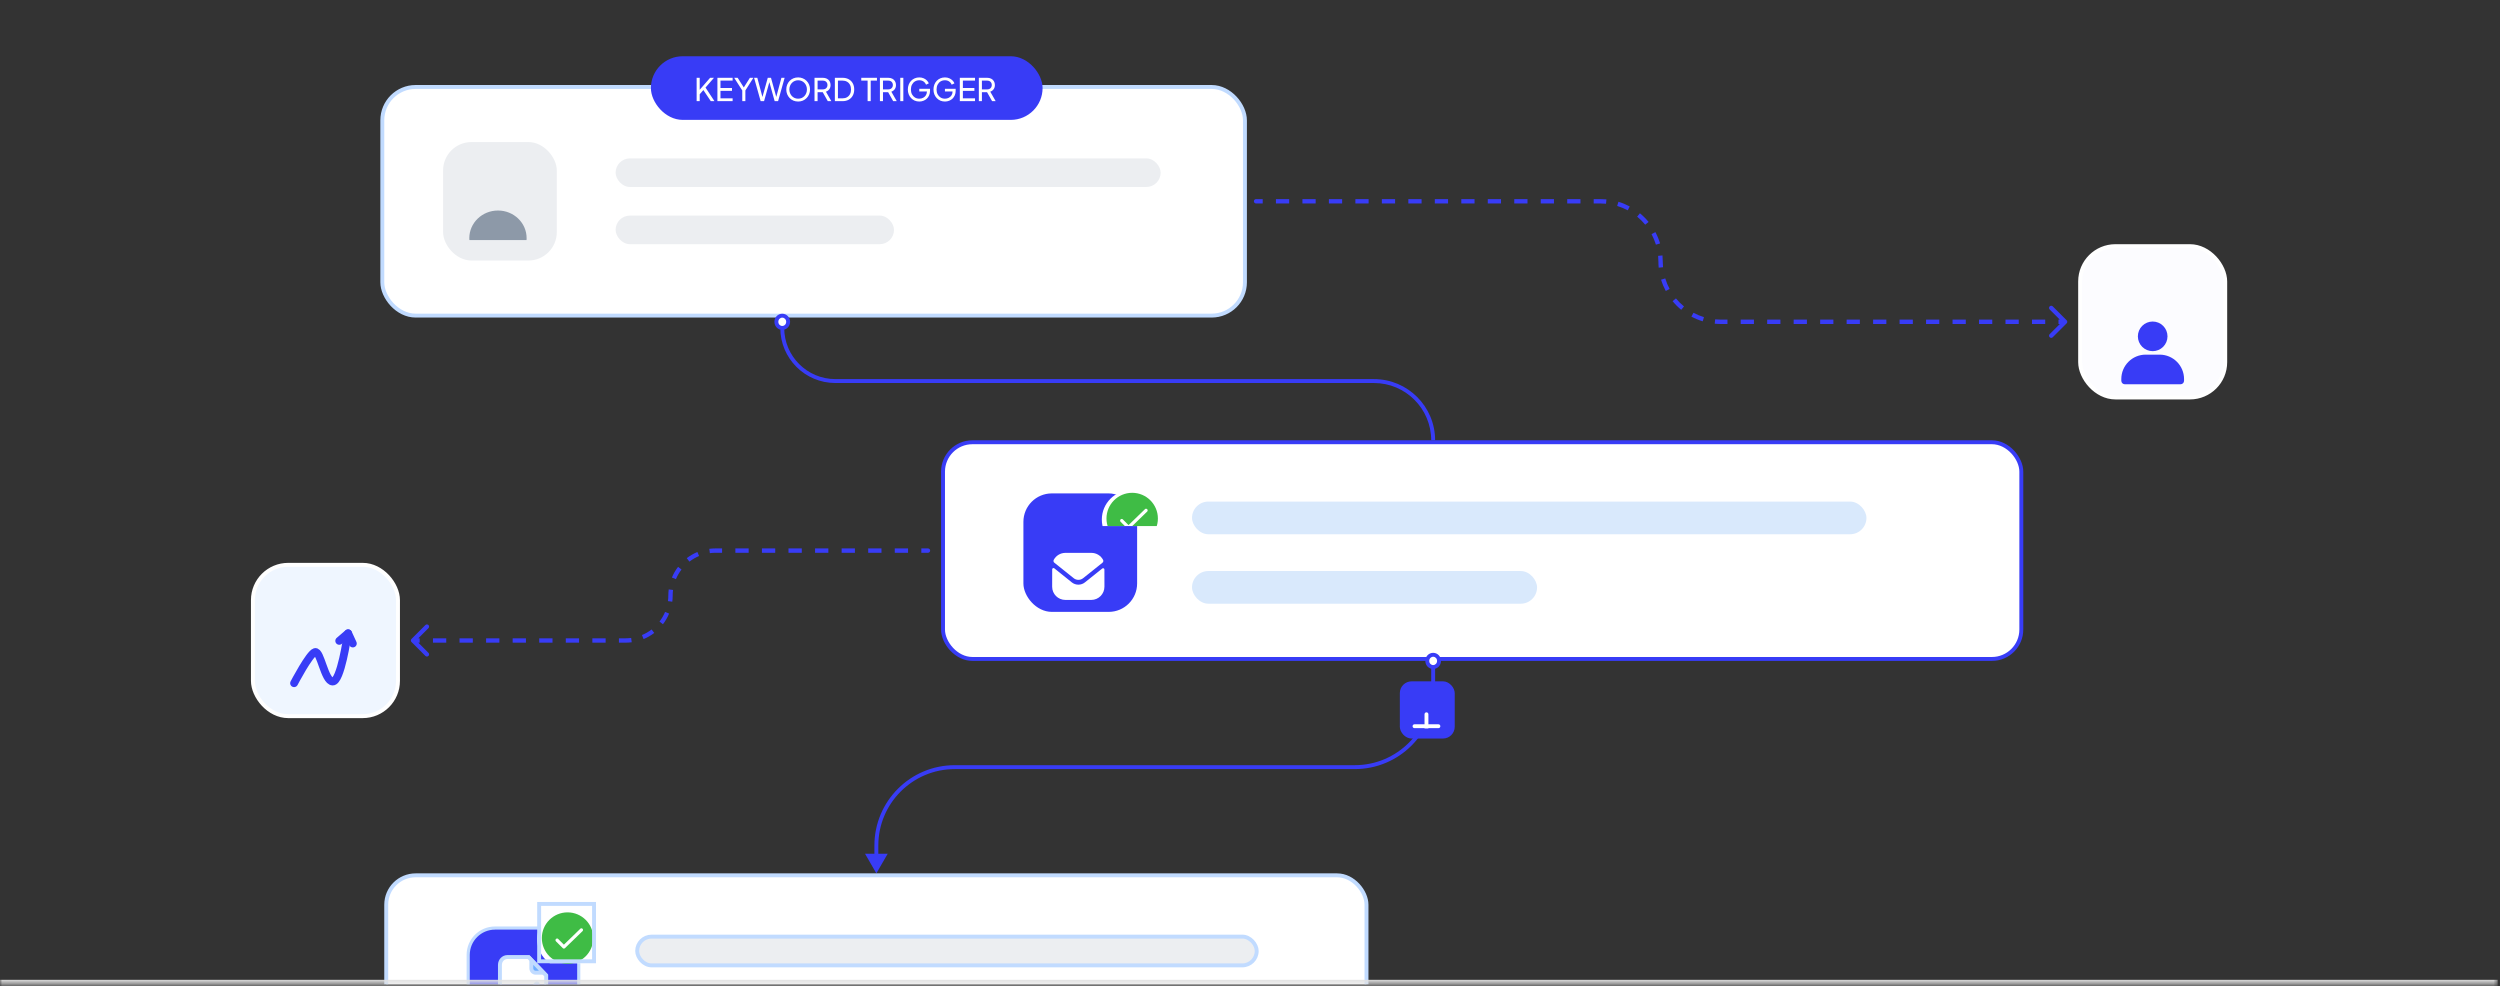 <svg width="573" height="226" viewBox="0 0 573 226" fill="none" xmlns="http://www.w3.org/2000/svg">
<rect x="0" y="0" width="573" height="226" fill="#333333" stroke="none"/>
<g clip-path="url(#clip0_365_48308)">
<mask id="path-1-inside-1_365_48308" fill="white">
<path d="M0 0H572.481V225.577H0V0Z"/>
</mask>
<rect x="87.625" y="19.934" width="197.717" height="52.401" rx="7.639" fill="white" stroke="#C1DBFF" stroke-width="0.899"/>
<rect x="101.555" y="32.557" width="26.063" height="27.156" rx="6.516" fill="#ECEEF1"/>
<g clip-path="url(#clip1_365_48308)">
<path d="M114.137 60.933C115.05 60.933 115.919 60.752 116.705 60.43C116.724 60.421 116.74 60.414 116.759 60.408C116.762 60.408 116.765 60.408 116.765 60.405C116.876 60.364 116.996 60.342 117.119 60.342C117.255 60.342 117.385 60.367 117.502 60.418L120.156 61.394L119.457 58.601C119.457 58.433 119.505 58.276 119.581 58.14C119.606 58.099 119.631 58.057 119.66 58.023C120.32 57.034 120.702 55.858 120.702 54.598C120.709 51.091 117.767 48.25 114.137 48.25C110.506 48.25 107.565 51.091 107.565 54.591C107.565 58.095 110.506 60.933 114.137 60.933Z" fill="#8D99A8"/>
</g>
<rect x="141.098" y="36.303" width="124.921" height="6.555" rx="3.277" fill="#ECEEF1"/>
<rect x="141.098" y="49.412" width="63.809" height="6.555" rx="3.277" fill="#ECEEF1"/>
<rect x="216.141" y="101.364" width="247.146" height="49.668" rx="6.74" fill="white" stroke="#383CF6" stroke-width="0.899" stroke-linejoin="round"/>
<rect x="234.565" y="113.088" width="26.063" height="27.156" rx="6.516" fill="#383CF6"/>
<path d="M253.137 134.472C253.137 136.144 251.795 137.498 250.124 137.504H250.118H244.18C242.515 137.504 241.154 136.156 241.154 134.484V134.478C241.154 134.478 241.158 131.826 241.163 130.493C241.163 130.242 241.451 130.102 241.647 130.258C243.071 131.387 245.616 133.446 245.648 133.473C246.073 133.814 246.613 134.007 247.164 134.007C247.715 134.007 248.254 133.814 248.68 133.467C248.711 133.446 251.2 131.448 252.645 130.3C252.842 130.144 253.131 130.284 253.131 130.534C253.137 131.857 253.137 134.472 253.137 134.472Z" fill="white"/>
<path d="M252.824 128.321C252.305 127.344 251.284 126.719 250.16 126.719H244.18C243.056 126.719 242.035 127.344 241.517 128.321C241.4 128.54 241.455 128.813 241.649 128.967L246.098 132.526C246.409 132.777 246.787 132.902 247.164 132.902C247.166 132.902 247.168 132.902 247.17 132.902C247.172 132.902 247.174 132.902 247.176 132.902C247.554 132.902 247.931 132.777 248.243 132.526L252.691 128.967C252.885 128.813 252.94 128.54 252.824 128.321Z" fill="white"/>
<rect x="273.209" y="114.961" width="154.579" height="7.491" rx="3.746" fill="#D9E9FC"/>
<rect x="273.209" y="130.88" width="79.087" height="7.491" rx="3.746" fill="#D9E9FC"/>
<rect x="476.768" y="56.416" width="33.252" height="34.685" rx="8.088" fill="#FCFCFF" stroke="white" stroke-width="0.899"/>
<path d="M493.394 80.485C492.494 80.485 491.63 80.128 490.993 79.491C490.357 78.854 489.999 77.99 489.999 77.09C489.999 76.189 490.357 75.326 490.993 74.689C491.63 74.052 492.494 73.695 493.394 73.695C494.295 73.695 495.158 74.052 495.795 74.689C496.432 75.326 496.79 76.189 496.79 77.09C496.79 77.99 496.432 78.854 495.795 79.491C495.158 80.128 494.295 80.485 493.394 80.485ZM486.204 87.275V86.876C486.204 83.787 488.708 81.283 491.796 81.283H494.992C498.081 81.283 500.584 83.787 500.584 86.876V87.275C500.584 87.716 500.227 88.074 499.785 88.074H487.004C486.899 88.074 486.795 88.053 486.698 88.013C486.601 87.973 486.513 87.915 486.439 87.84C486.365 87.766 486.306 87.678 486.265 87.581C486.225 87.484 486.204 87.38 486.204 87.276V87.275Z" fill="#383CF6"/>
<path d="M287.892 45.635C287.616 45.635 287.392 45.858 287.392 46.135C287.392 46.411 287.616 46.635 287.892 46.635V45.635ZM473.672 74.112C473.867 73.917 473.867 73.6 473.672 73.405L470.49 70.223C470.295 70.028 469.978 70.028 469.783 70.223C469.588 70.418 469.588 70.735 469.783 70.93L472.611 73.759L469.783 76.587C469.588 76.782 469.588 77.099 469.783 77.294C469.978 77.489 470.295 77.489 470.49 77.294L473.672 74.112ZM287.892 46.635H289.41V45.635H287.892V46.635ZM292.444 46.635H295.479V45.635H292.444V46.635ZM298.514 46.635H301.548V45.635H298.514V46.635ZM304.583 46.635H307.618V45.635H304.583V46.635ZM310.652 46.635H313.687V45.635H310.652V46.635ZM316.722 46.635H319.756V45.635H316.722V46.635ZM322.791 46.635H325.826V45.635H322.791V46.635ZM328.86 46.635H331.895V45.635H328.86V46.635ZM334.93 46.635H337.964V45.635H334.93V46.635ZM340.999 46.635H344.033V45.635H340.999V46.635ZM347.068 46.635H350.103V45.635H347.068V46.635ZM353.137 46.635H356.172V45.635H353.137V46.635ZM359.207 46.635H362.241V45.635H359.207V46.635ZM365.276 46.635H366.793V45.635H365.276V46.635ZM366.793 46.635C367.234 46.635 367.67 46.656 368.099 46.698L368.196 45.702C367.734 45.657 367.267 45.635 366.793 45.635V46.635ZM370.659 47.204C371.501 47.459 372.307 47.795 373.069 48.204L373.542 47.322C372.722 46.883 371.855 46.522 370.949 46.247L370.659 47.204ZM375.238 49.656C375.912 50.209 376.531 50.828 377.084 51.502L377.857 50.867C377.262 50.143 376.597 49.478 375.873 48.883L375.238 49.656ZM378.536 53.67C378.944 54.433 379.281 55.239 379.536 56.081L380.493 55.791C380.218 54.885 379.857 54.018 379.418 53.198L378.536 53.67ZM380.042 58.641C380.084 59.07 380.105 59.506 380.105 59.947H381.105C381.105 59.473 381.082 59.005 381.038 58.544L380.042 58.641ZM380.105 59.947C380.105 60.42 380.128 60.888 380.173 61.349L381.169 61.252C381.127 60.823 381.105 60.387 381.105 59.947H380.105ZM380.718 64.102C380.993 65.008 381.354 65.875 381.793 66.695L382.675 66.223C382.266 65.46 381.93 64.654 381.675 63.812L380.718 64.102ZM383.354 69.026C383.949 69.751 384.614 70.415 385.338 71.01L385.972 70.237C385.299 69.684 384.68 69.065 384.127 68.392L383.354 69.026ZM387.669 72.571C388.489 73.01 389.356 73.371 390.262 73.646L390.552 72.689C389.71 72.434 388.904 72.098 388.141 71.689L387.669 72.571ZM393.015 74.191C393.476 74.236 393.944 74.259 394.417 74.259V73.259C393.977 73.259 393.541 73.237 393.112 73.195L393.015 74.191ZM394.417 74.259H395.935V73.259H394.417V74.259ZM398.969 74.259H402.004V73.259H398.969V74.259ZM405.039 74.259H408.073V73.259H405.039V74.259ZM411.108 74.259H414.143V73.259H411.108V74.259ZM417.177 74.259H420.212V73.259H417.177V74.259ZM423.247 74.259H426.281V73.259H423.247V74.259ZM429.316 74.259H432.351V73.259H429.316V74.259ZM435.385 74.259H438.42V73.259H435.385V74.259ZM441.455 74.259H444.489V73.259H441.455V74.259ZM447.524 74.259H450.559V73.259H447.524V74.259ZM453.593 74.259H456.628V73.259H453.593V74.259ZM459.662 74.259H462.697V73.259H459.662V74.259ZM465.732 74.259H468.766V73.259H465.732V74.259ZM471.801 74.259H473.318V73.259H471.801V74.259Z" fill="#383CF6"/>
<rect x="57.967" y="129.457" width="33.252" height="34.685" rx="8.088" fill="#EFF6FF" stroke="white" stroke-width="0.899"/>
<path d="M77.753 146.886C78.159 146.56 79.215 145.636 79.776 145.152" stroke="#383CF6" stroke-width="1.797" stroke-linecap="round"/>
<path d="M79.8 145.154C80.045 145.664 80.325 146.274 80.869 147.49" stroke="#383CF6" stroke-width="1.797" stroke-linecap="round"/>
<path d="M67.403 156.588C67.403 156.588 70.92 149.845 72.195 149.452C73.47 149.06 74.377 156.131 76.241 156.205C78.105 156.278 79.608 145.778 79.608 145.778" stroke="#383CF6" stroke-width="1.797" stroke-linecap="round"/>
<path d="M212.691 126.698C212.968 126.698 213.191 126.474 213.191 126.198C213.191 125.922 212.968 125.698 212.691 125.698V126.698ZM94.315 146.446C94.12 146.641 94.12 146.958 94.315 147.153L97.497 150.335C97.693 150.53 98.009 150.53 98.204 150.335C98.4 150.14 98.4 149.823 98.204 149.628L95.376 146.799L98.204 143.971C98.4 143.776 98.4 143.459 98.204 143.264C98.009 143.069 97.693 143.069 97.497 143.264L94.315 146.446ZM94.669 147.299H96.191V146.299H94.669V147.299ZM99.236 147.299H102.28V146.299H99.236V147.299ZM105.324 147.299H108.369V146.299H105.324V147.299ZM111.413 147.299H114.458V146.299H111.413V147.299ZM117.502 147.299H120.546V146.299H117.502V147.299ZM123.591 147.299H126.635V146.299H123.591V147.299ZM129.68 147.299H132.724V146.299H129.68V147.299ZM135.768 147.299H138.813V146.299H135.768V147.299ZM141.857 147.299H143.379V146.299H141.857V147.299ZM143.379 147.299C143.857 147.299 144.328 147.268 144.79 147.208L144.66 146.217C144.241 146.271 143.814 146.299 143.379 146.299V147.299ZM147.514 146.48C148.392 146.115 149.212 145.639 149.955 145.068L149.346 144.275C148.671 144.793 147.927 145.226 147.131 145.556L147.514 146.48ZM151.948 143.074C152.519 142.331 152.996 141.512 153.36 140.633L152.437 140.25C152.106 141.047 151.674 141.79 151.156 142.465L151.948 143.074ZM154.089 137.909C154.149 137.447 154.18 136.976 154.18 136.499H153.18C153.18 136.933 153.152 137.361 153.097 137.779L154.089 137.909ZM154.18 136.499C154.18 136.064 154.208 135.637 154.263 135.218L153.271 135.089C153.211 135.55 153.18 136.021 153.18 136.499H154.18ZM154.924 132.747C155.254 131.951 155.686 131.207 156.205 130.533L155.412 129.923C154.841 130.666 154.364 131.486 154 132.364L154.924 132.747ZM158.015 128.723C158.689 128.204 159.433 127.772 160.229 127.442L159.846 126.518C158.968 126.882 158.148 127.359 157.405 127.93L158.015 128.723ZM162.7 126.781C163.119 126.726 163.547 126.698 163.981 126.698V125.698C163.503 125.698 163.032 125.729 162.571 125.789L162.7 126.781ZM163.981 126.698H165.503V125.698H163.981V126.698ZM168.547 126.698H171.592V125.698H168.547V126.698ZM174.636 126.698H177.681V125.698H174.636V126.698ZM180.725 126.698H183.769V125.698H180.725V126.698ZM186.814 126.698H189.858V125.698H186.814V126.698ZM192.903 126.698H195.947V125.698H192.903V126.698ZM198.992 126.698H202.036V125.698H198.992V126.698ZM205.08 126.698H208.125V125.698H205.08V126.698ZM211.169 126.698H212.691V125.698H211.169V126.698Z" fill="#383CF6"/>
<rect x="149.187" y="12.892" width="89.772" height="14.587" rx="7.294" fill="#383CF6"/>
<path d="M159.669 23.186V17.829H160.374V20.842L160.201 20.77L162.761 17.829H163.645L161.496 20.31L161.531 19.807L163.753 23.186H162.912L161.215 20.641L160.374 21.604V23.186H159.669ZM164.43 23.186V17.829H167.917V18.477H165.134V20.173H167.773V20.82H165.134V22.539H167.917V23.186H164.43ZM170.127 23.186V20.734L168.272 17.829H169.07L170.623 20.267H170.336L171.881 17.829H172.679L170.839 20.734V23.186H170.127ZM174.339 23.186L172.836 17.829H173.577L174.835 22.546H174.662L175.971 17.829H176.711L178.013 22.546H177.833L179.098 17.829H179.839L178.336 23.186H177.552L176.244 18.491H176.431L175.122 23.186H174.339ZM182.934 23.272C182.556 23.272 182.201 23.205 181.87 23.071C181.54 22.932 181.25 22.738 181 22.488C180.756 22.239 180.564 21.947 180.425 21.611C180.286 21.271 180.217 20.902 180.217 20.504C180.217 20.101 180.286 19.732 180.425 19.397C180.564 19.061 180.756 18.769 181 18.52C181.25 18.27 181.537 18.079 181.863 17.944C182.194 17.81 182.551 17.743 182.934 17.743C183.318 17.743 183.673 17.813 183.998 17.952C184.329 18.086 184.617 18.278 184.861 18.527C185.11 18.771 185.305 19.061 185.444 19.397C185.587 19.732 185.659 20.101 185.659 20.504C185.659 20.902 185.587 21.271 185.444 21.611C185.305 21.947 185.11 22.239 184.861 22.488C184.617 22.738 184.329 22.932 183.998 23.071C183.673 23.205 183.318 23.272 182.934 23.272ZM182.934 22.618C183.232 22.618 183.502 22.565 183.747 22.46C183.991 22.349 184.202 22.198 184.38 22.007C184.562 21.81 184.701 21.585 184.797 21.331C184.897 21.072 184.947 20.796 184.947 20.504C184.947 20.212 184.897 19.938 184.797 19.684C184.701 19.43 184.562 19.207 184.38 19.016C184.202 18.819 183.991 18.668 183.747 18.563C183.502 18.453 183.232 18.397 182.934 18.397C182.642 18.397 182.374 18.453 182.129 18.563C181.885 18.668 181.671 18.819 181.489 19.016C181.312 19.207 181.173 19.43 181.072 19.684C180.972 19.938 180.921 20.212 180.921 20.504C180.921 20.796 180.972 21.072 181.072 21.331C181.173 21.585 181.312 21.81 181.489 22.007C181.671 22.198 181.885 22.349 182.129 22.46C182.374 22.565 182.642 22.618 182.934 22.618ZM186.687 23.186V17.829H188.578C188.932 17.829 189.244 17.896 189.512 18.031C189.781 18.165 189.989 18.357 190.138 18.606C190.291 18.855 190.368 19.148 190.368 19.483C190.368 19.862 190.272 20.183 190.08 20.447C189.889 20.71 189.63 20.899 189.304 21.014L190.548 23.186H189.728L188.42 20.863L188.887 21.137H187.391V23.186H186.687ZM187.391 20.49H188.599C188.81 20.49 188.995 20.449 189.153 20.367C189.311 20.286 189.433 20.168 189.52 20.015C189.611 19.862 189.656 19.684 189.656 19.483C189.656 19.277 189.611 19.1 189.52 18.951C189.433 18.798 189.311 18.68 189.153 18.599C188.995 18.517 188.81 18.477 188.599 18.477H187.391V20.49ZM191.349 23.186V17.829H193.103C193.645 17.829 194.117 17.94 194.52 18.16C194.922 18.381 195.234 18.692 195.454 19.095C195.675 19.493 195.785 19.962 195.785 20.504C195.785 21.041 195.675 21.511 195.454 21.913C195.234 22.316 194.922 22.63 194.52 22.855C194.117 23.076 193.645 23.186 193.103 23.186H191.349ZM192.054 22.539H193.11C193.508 22.539 193.851 22.455 194.139 22.287C194.431 22.119 194.656 21.884 194.814 21.582C194.973 21.276 195.052 20.916 195.052 20.504C195.052 20.087 194.97 19.727 194.807 19.425C194.649 19.123 194.424 18.891 194.131 18.728C193.844 18.56 193.503 18.477 193.11 18.477H192.054V22.539ZM198.855 23.186V18.477H197.403V17.829H200.998V18.477H199.567V23.186H198.855ZM201.677 23.186V17.829H203.568C203.923 17.829 204.234 17.896 204.503 18.031C204.771 18.165 204.98 18.357 205.128 18.606C205.282 18.855 205.358 19.148 205.358 19.483C205.358 19.862 205.262 20.183 205.071 20.447C204.879 20.71 204.62 20.899 204.294 21.014L205.538 23.186H204.718L203.41 20.863L203.877 21.137H202.382V23.186H201.677ZM202.382 20.49H203.59C203.801 20.49 203.985 20.449 204.143 20.367C204.301 20.286 204.424 20.168 204.51 20.015C204.601 19.862 204.647 19.684 204.647 19.483C204.647 19.277 204.601 19.1 204.51 18.951C204.424 18.798 204.301 18.68 204.143 18.599C203.985 18.517 203.801 18.477 203.59 18.477H202.382V20.49ZM206.339 23.186V17.829H207.044V23.186H206.339ZM210.708 23.272C210.33 23.272 209.98 23.205 209.659 23.071C209.337 22.932 209.059 22.738 208.825 22.488C208.59 22.239 208.405 21.947 208.271 21.611C208.142 21.276 208.077 20.909 208.077 20.511C208.077 20.108 208.142 19.739 208.271 19.404C208.4 19.068 208.582 18.776 208.817 18.527C209.052 18.278 209.33 18.086 209.651 17.952C209.972 17.813 210.322 17.743 210.701 17.743C211.07 17.743 211.401 17.808 211.693 17.937C211.99 18.067 212.24 18.234 212.441 18.441C212.647 18.647 212.793 18.867 212.88 19.102L212.247 19.411C212.122 19.1 211.928 18.853 211.664 18.671C211.401 18.488 211.08 18.397 210.701 18.397C210.327 18.397 209.994 18.486 209.702 18.663C209.414 18.841 209.189 19.088 209.026 19.404C208.863 19.72 208.781 20.089 208.781 20.511C208.781 20.928 208.863 21.295 209.026 21.611C209.194 21.927 209.421 22.174 209.709 22.352C210.001 22.529 210.334 22.618 210.708 22.618C211.034 22.618 211.329 22.548 211.593 22.409C211.856 22.27 212.065 22.078 212.218 21.834C212.371 21.59 212.448 21.307 212.448 20.986V20.655L212.772 20.957H210.701V20.346H213.16V20.82C213.16 21.194 213.095 21.532 212.966 21.834C212.836 22.136 212.659 22.395 212.434 22.611C212.208 22.822 211.947 22.984 211.65 23.099C211.353 23.215 211.039 23.272 210.708 23.272ZM216.585 23.272C216.206 23.272 215.856 23.205 215.535 23.071C215.214 22.932 214.936 22.738 214.701 22.488C214.466 22.239 214.282 21.947 214.148 21.611C214.018 21.276 213.954 20.909 213.954 20.511C213.954 20.108 214.018 19.739 214.148 19.404C214.277 19.068 214.459 18.776 214.694 18.527C214.929 18.278 215.207 18.086 215.528 17.952C215.849 17.813 216.199 17.743 216.578 17.743C216.947 17.743 217.278 17.808 217.57 17.937C217.867 18.067 218.116 18.234 218.318 18.441C218.524 18.647 218.67 18.867 218.756 19.102L218.124 19.411C217.999 19.1 217.805 18.853 217.541 18.671C217.278 18.488 216.956 18.397 216.578 18.397C216.204 18.397 215.871 18.486 215.578 18.663C215.291 18.841 215.066 19.088 214.903 19.404C214.74 19.72 214.658 20.089 214.658 20.511C214.658 20.928 214.74 21.295 214.903 21.611C215.07 21.927 215.298 22.174 215.586 22.352C215.878 22.529 216.211 22.618 216.585 22.618C216.911 22.618 217.206 22.548 217.469 22.409C217.733 22.27 217.941 22.078 218.095 21.834C218.248 21.59 218.325 21.307 218.325 20.986V20.655L218.648 20.957H216.578V20.346H219.037V20.82C219.037 21.194 218.972 21.532 218.843 21.834C218.713 22.136 218.536 22.395 218.311 22.611C218.085 22.822 217.824 22.984 217.527 23.099C217.23 23.215 216.916 23.272 216.585 23.272ZM219.988 23.186V17.829H223.475V18.477H220.693V20.173H223.332V20.82H220.693V22.539H223.475V23.186H219.988ZM224.349 23.186V17.829H226.24C226.594 17.829 226.906 17.896 227.174 18.031C227.443 18.165 227.651 18.357 227.8 18.606C227.953 18.855 228.03 19.148 228.03 19.483C228.03 19.862 227.934 20.183 227.742 20.447C227.55 20.71 227.292 20.899 226.966 21.014L228.209 23.186H227.39L226.081 20.863L226.549 21.137H225.053V23.186H224.349ZM225.053 20.49H226.261C226.472 20.49 226.657 20.449 226.815 20.367C226.973 20.286 227.095 20.168 227.181 20.015C227.272 19.862 227.318 19.684 227.318 19.483C227.318 19.277 227.272 19.1 227.181 18.951C227.095 18.798 226.973 18.68 226.815 18.599C226.657 18.517 226.472 18.477 226.261 18.477H225.053V20.49Z" fill="white"/>
<g clip-path="url(#clip2_365_48308)">
<circle cx="259.279" cy="119.08" r="6.74" fill="white"/>
<path d="M259.497 112.952C256.243 112.952 253.604 115.59 253.604 118.844C253.604 122.099 256.243 124.737 259.497 124.737C262.751 124.737 265.389 122.099 265.389 118.844C265.39 115.59 262.751 112.952 259.497 112.952ZM262.937 117.248L258.903 121.16C258.834 121.226 258.746 121.259 258.657 121.259C258.566 121.259 258.476 121.225 258.407 121.156L256.835 119.584C256.697 119.446 256.697 119.195 256.835 119.057C256.973 118.919 257.197 118.892 257.335 119.03L258.661 120.356L262.445 116.686C262.585 116.551 262.808 116.581 262.945 116.721C263.08 116.861 263.077 117.112 262.937 117.248Z" fill="#3FBC45"/>
</g>
<path d="M179.294 72.354C178.545 72.354 177.945 72.978 177.945 73.759C177.945 74.539 178.545 75.163 179.294 75.163C180.042 75.163 180.642 74.539 180.642 73.759C180.642 72.978 180.042 72.354 179.294 72.354Z" fill="white"/>
<path d="M178.395 73.759C178.395 73.209 178.81 72.804 179.294 72.804V71.905C178.279 71.905 177.496 72.748 177.496 73.759H178.395ZM179.294 72.804C179.777 72.804 180.192 73.209 180.192 73.759H181.091C181.091 72.748 180.308 71.905 179.294 71.905V72.804ZM180.192 73.759C180.192 74.309 179.777 74.714 179.294 74.714V75.613C180.308 75.613 181.091 74.77 181.091 73.759H180.192ZM179.294 74.714C178.81 74.714 178.395 74.309 178.395 73.759H177.496C177.496 74.77 178.279 75.613 179.294 75.613V74.714ZM191.467 87.786H314.902V86.888H191.467V87.786ZM314.902 87.786C322.153 87.786 328.031 93.664 328.031 100.915H328.929C328.929 93.168 322.649 86.888 314.902 86.888V87.786ZM178.844 75.163C178.844 82.135 184.496 87.786 191.467 87.786V86.888C184.992 86.888 179.743 81.638 179.743 75.163H178.844Z" fill="#383CF6"/>
<path d="M328.48 150.077C327.731 150.077 327.132 150.701 327.132 151.481C327.132 152.262 327.731 152.886 328.48 152.886C329.229 152.886 329.828 152.262 329.828 151.481C329.828 150.701 329.229 150.077 328.48 150.077Z" fill="white"/>
<path d="M200.863 200.175L203.457 195.681H198.268L200.863 200.175ZM327.581 151.481C327.581 150.932 327.997 150.526 328.48 150.526V149.627C327.466 149.627 326.683 150.47 326.683 151.481H327.581ZM328.48 150.526C328.964 150.526 329.379 150.932 329.379 151.481H330.278C330.278 150.47 329.494 149.627 328.48 149.627V150.526ZM329.379 151.481C329.379 152.031 328.964 152.437 328.48 152.437V153.335C329.494 153.335 330.278 152.492 330.278 151.481H329.379ZM328.48 152.437C327.997 152.437 327.581 152.031 327.581 151.481H326.683C326.683 152.492 327.466 153.335 328.48 153.335V152.437ZM328.031 152.886V157.854H328.93V152.886H328.031ZM310.506 175.379H218.837V176.277H310.506V175.379ZM200.413 193.802V196.131H201.312V193.802H200.413ZM218.837 175.379C208.662 175.379 200.413 183.627 200.413 193.802H201.312C201.312 184.124 209.158 176.277 218.837 176.277V175.379ZM328.031 157.854C328.031 167.533 320.185 175.379 310.506 175.379V176.277C320.681 176.277 328.93 168.029 328.93 157.854H328.031Z" fill="#383CF6"/>
<rect x="320.841" y="156.163" width="12.582" height="13.11" rx="2.696" fill="#383CF6"/>
<g clip-path="url(#clip3_365_48308)">
<path d="M329.684 166.894H324.206C324.147 166.895 324.089 166.884 324.035 166.862C323.98 166.84 323.931 166.807 323.89 166.766C323.848 166.725 323.815 166.675 323.794 166.621C323.772 166.566 323.761 166.508 323.762 166.45C323.762 166.198 323.954 166.005 324.206 166.005H329.684C329.935 166.005 330.128 166.198 330.128 166.45C330.128 166.701 329.935 166.894 329.684 166.894Z" fill="white"/>
<path d="M326.945 169.632C326.886 169.633 326.828 169.623 326.774 169.601C326.719 169.579 326.67 169.546 326.629 169.505C326.587 169.463 326.554 169.414 326.532 169.359C326.51 169.305 326.5 169.247 326.501 169.188V163.71C326.501 163.459 326.693 163.266 326.945 163.266C327.197 163.266 327.389 163.459 327.389 163.71V169.188C327.389 169.44 327.197 169.632 326.945 169.632Z" fill="white"/>
</g>
<rect x="88.523" y="200.624" width="224.678" height="49.668" rx="6.74" fill="white" stroke="#C1DBFF" stroke-width="0.899" stroke-linejoin="round"/>
<rect x="107.309" y="212.71" width="25.339" height="26.432" rx="6.154" fill="#383CF6" stroke="#C1DBFF" stroke-width="0.724"/>
<path d="M123.483 233.437H116.294C115.368 233.437 114.586 232.65 114.586 231.639V221.151C114.586 220.14 115.368 219.353 116.294 219.353H121.135L125.191 223.579V231.639C125.191 232.65 124.409 233.437 123.483 233.437Z" fill="white" stroke="#C1DBFF" stroke-width="0.899"/>
<path d="M121.776 221.9V220.021L124.586 222.949H122.765C122.235 222.949 121.776 222.497 121.776 221.9Z" fill="#6FAFFF" stroke="#C1DBFF" stroke-width="0.899"/>
<path d="M116.618 229.668L116.617 229.667C116.534 229.592 116.523 229.45 116.598 229.36C116.598 229.36 116.598 229.36 116.599 229.36L118.809 226.727L118.809 226.727L118.811 226.725C118.84 226.69 118.872 226.667 118.951 226.662C118.996 226.666 119.042 226.687 119.076 226.731C119.077 226.731 119.077 226.731 119.077 226.731L120.16 228.086L120.518 228.534L120.867 228.079L122.909 225.418C122.909 225.418 122.909 225.418 122.909 225.418C122.977 225.331 123.082 225.326 123.154 225.385C123.239 225.457 123.257 225.597 123.184 225.692L123.184 225.692L120.658 228.983C120.658 228.983 120.658 228.983 120.658 228.983C120.62 229.031 120.569 229.054 120.522 229.055L120.491 229.055L120.467 229.058C120.466 229.058 120.464 229.057 120.462 229.056C120.446 229.048 120.418 229.026 120.386 228.986C120.385 228.986 120.385 228.986 120.385 228.986L119.281 227.604L118.938 227.176L118.586 227.596L116.862 229.648L116.861 229.648C116.823 229.694 116.775 229.713 116.73 229.713C116.691 229.713 116.652 229.699 116.618 229.668Z" fill="#383CF6" stroke="#C1DBFF" stroke-width="0.899"/>
<rect x="146.041" y="214.671" width="141.997" height="6.593" rx="3.296" fill="#ECEEF1" stroke="#C1DBFF" stroke-width="0.899"/>
<g clip-path="url(#clip4_365_48308)">
<circle cx="129.864" cy="215.242" r="6.74" fill="white"/>
<path d="M130.082 209.114C126.828 209.114 124.189 211.752 124.189 215.007C124.189 218.261 126.828 220.899 130.082 220.899C133.336 220.899 135.975 218.261 135.975 215.007C135.975 211.752 133.336 209.114 130.082 209.114ZM133.522 213.411L129.488 217.322C129.419 217.389 129.331 217.422 129.242 217.422C129.151 217.422 129.061 217.387 128.992 217.318L127.42 215.747C127.282 215.608 127.282 215.358 127.42 215.22C127.558 215.082 127.782 215.055 127.92 215.193L129.246 216.518L133.03 212.849C133.17 212.713 133.393 212.743 133.53 212.884C133.665 213.024 133.662 213.274 133.522 213.411Z" fill="#3FBC45"/>
</g>
<rect x="123.573" y="207.179" width="12.582" height="13.148" stroke="#C1DBFF" stroke-width="0.899"/>
</g>
<path d="M572.481 224.577H0V226.577H572.481V224.577Z" fill="#E1E1E1" mask="url(#path-1-inside-1_365_48308)"/>
<defs>
<clipPath id="clip0_365_48308">
<path d="M0 0H572.481V225.577H0V0Z" fill="white"/>
</clipPath>
<clipPath id="clip1_365_48308">
<rect width="16.177" height="16.855" fill="white" transform="translate(106.048 38.175)"/>
</clipPath>
<clipPath id="clip2_365_48308">
<rect width="13.481" height="14.046" fill="white" transform="translate(252.539 106.533)"/>
</clipPath>
<clipPath id="clip3_365_48308">
<rect width="8.987" height="8.987" fill="white" transform="translate(322.638 157.961)"/>
</clipPath>
<clipPath id="clip4_365_48308">
<rect x="123.124" y="206.73" width="13.481" height="14.046" fill="white"/>
</clipPath>
</defs>
</svg>

